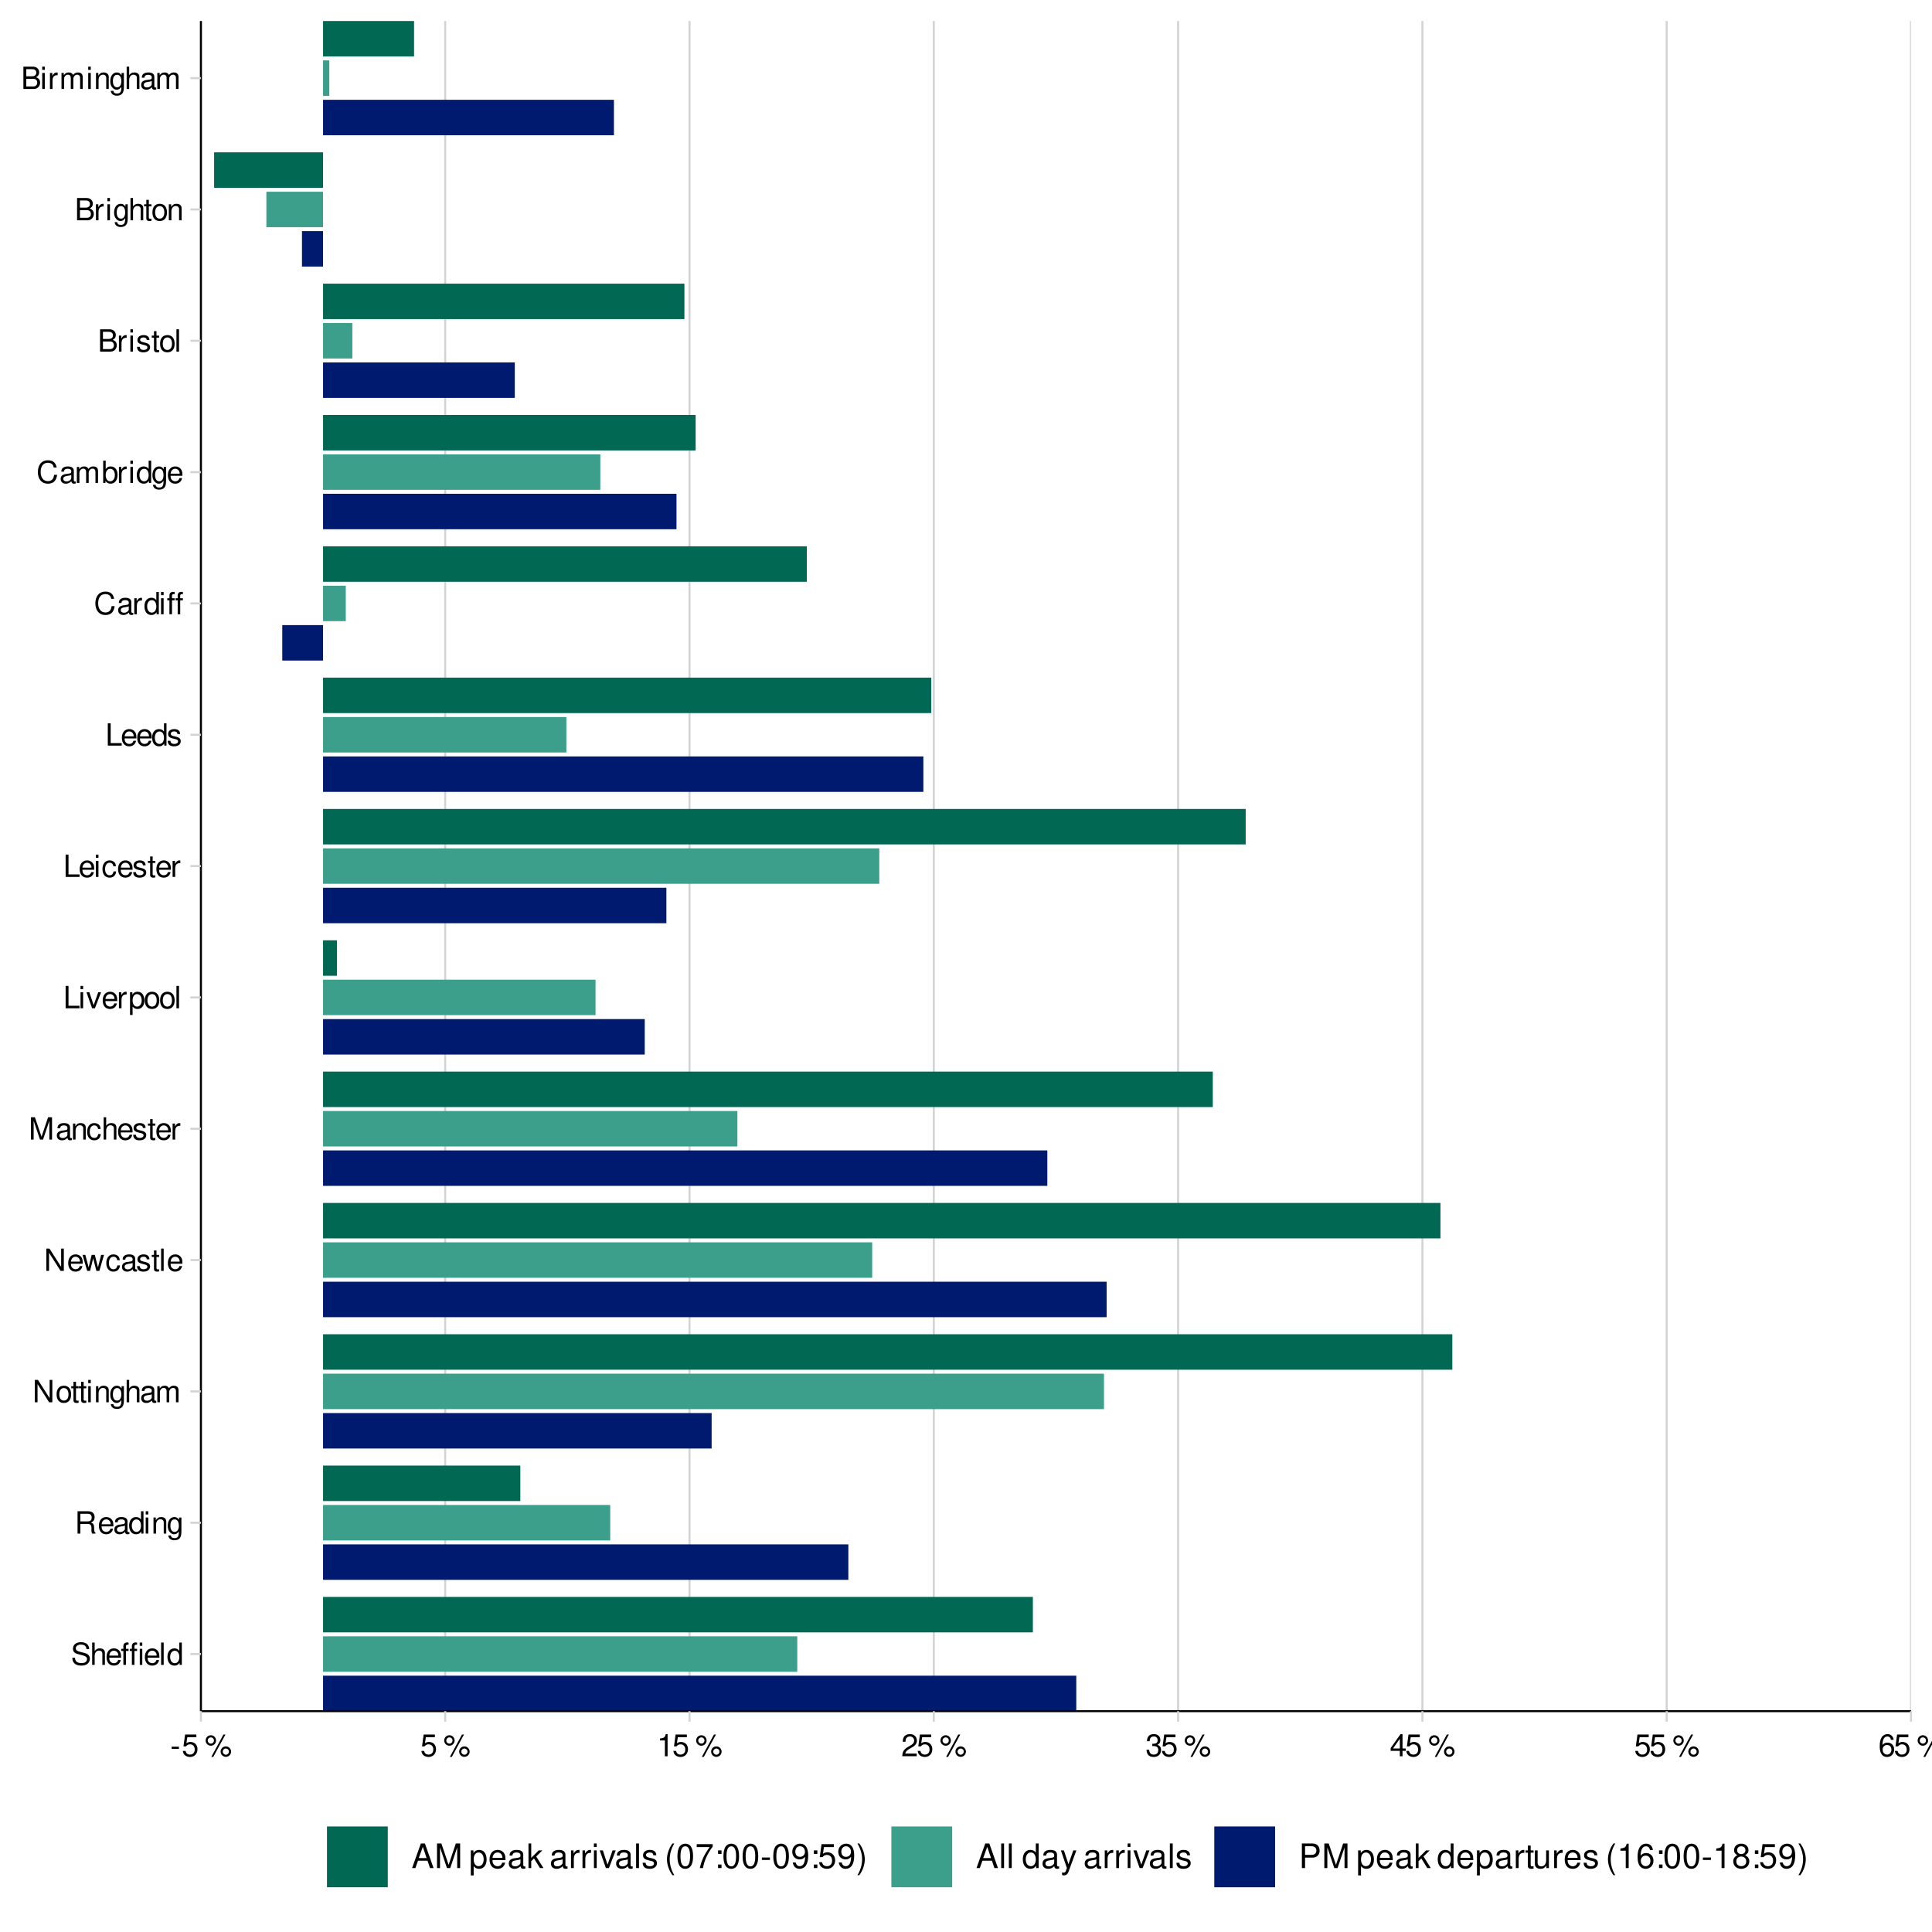 <?xml version="1.0" encoding="UTF-8"?>
<svg xmlns="http://www.w3.org/2000/svg" xmlns:xlink="http://www.w3.org/1999/xlink" width="504pt" height="504pt" viewBox="0 0 504 504" version="1.1">
<defs>
<g>
<symbol overflow="visible" id="glyph0-0">
<path style="stroke:none;" d=""/>
</symbol>
<symbol overflow="visible" id="glyph0-1">
<path style="stroke:none;" d="M 4.766 -4.125 C 4.766 -4.516 4.75 -4.625 4.609 -4.906 C 4.297 -5.578 3.609 -5.922 2.625 -5.922 C 1.359 -5.922 0.562 -5.266 0.562 -4.219 C 0.562 -3.5 0.938 -3.062 1.703 -2.859 L 3.156 -2.469 C 3.891 -2.281 4.219 -1.984 4.219 -1.531 C 4.219 -1.219 4.062 -0.891 3.812 -0.719 C 3.578 -0.547 3.203 -0.469 2.734 -0.469 C 2.094 -0.469 1.672 -0.625 1.391 -0.953 C 1.172 -1.219 1.078 -1.5 1.094 -1.859 L 0.391 -1.859 C 0.391 -1.312 0.5 -0.969 0.734 -0.641 C 1.125 -0.094 1.797 0.188 2.688 0.188 C 3.391 0.188 3.953 0.031 4.328 -0.266 C 4.719 -0.578 4.969 -1.094 4.969 -1.594 C 4.969 -2.312 4.516 -2.844 3.734 -3.062 L 2.266 -3.453 C 1.562 -3.641 1.297 -3.875 1.297 -4.312 C 1.297 -4.906 1.828 -5.297 2.609 -5.297 C 3.531 -5.297 4.062 -4.891 4.062 -4.125 Z M 4.766 -4.125 "/>
</symbol>
<symbol overflow="visible" id="glyph0-2">
<path style="stroke:none;" d="M 0.562 -5.828 L 0.562 0 L 1.219 0 L 1.219 -2.312 C 1.219 -3.172 1.672 -3.734 2.359 -3.734 C 2.578 -3.734 2.797 -3.656 2.953 -3.547 C 3.141 -3.406 3.219 -3.203 3.219 -2.906 L 3.219 0 L 3.891 0 L 3.891 -3.172 C 3.891 -3.875 3.391 -4.312 2.562 -4.312 C 1.969 -4.312 1.609 -4.125 1.219 -3.609 L 1.219 -5.828 Z M 0.562 -5.828 "/>
</symbol>
<symbol overflow="visible" id="glyph0-3">
<path style="stroke:none;" d="M 4.109 -1.875 C 4.109 -2.516 4.062 -2.891 3.938 -3.203 C 3.656 -3.891 3.031 -4.312 2.234 -4.312 C 1.078 -4.312 0.312 -3.422 0.312 -2.047 C 0.312 -0.656 1.047 0.188 2.219 0.188 C 3.188 0.188 3.844 -0.359 4.016 -1.266 L 3.344 -1.266 C 3.156 -0.719 2.781 -0.438 2.25 -0.438 C 1.828 -0.438 1.469 -0.625 1.234 -0.969 C 1.078 -1.219 1.031 -1.453 1.016 -1.875 Z M 1.031 -2.422 C 1.094 -3.188 1.562 -3.703 2.234 -3.703 C 2.906 -3.703 3.391 -3.172 3.391 -2.422 Z M 1.031 -2.422 "/>
</symbol>
<symbol overflow="visible" id="glyph0-4">
<path style="stroke:none;" d="M 2.062 -4.188 L 1.375 -4.188 L 1.375 -4.844 C 1.375 -5.125 1.516 -5.266 1.828 -5.266 C 1.891 -5.266 1.906 -5.266 2.062 -5.266 L 2.062 -5.812 C 1.906 -5.844 1.828 -5.859 1.688 -5.859 C 1.078 -5.859 0.703 -5.5 0.703 -4.906 L 0.703 -4.188 L 0.141 -4.188 L 0.141 -3.641 L 0.703 -3.641 L 0.703 0 L 1.375 0 L 1.375 -3.641 L 2.062 -3.641 Z M 4.281 -4.188 L 3.594 -4.188 L 3.594 -4.844 C 3.594 -5.125 3.75 -5.266 4.062 -5.266 C 4.109 -5.266 4.141 -5.266 4.281 -5.266 L 4.281 -5.812 C 4.141 -5.844 4.047 -5.859 3.906 -5.859 C 3.297 -5.859 2.922 -5.5 2.922 -4.906 L 2.922 -4.188 L 2.375 -4.188 L 2.375 -3.641 L 2.922 -3.641 L 2.922 0 L 3.594 0 L 3.594 -3.641 L 4.281 -3.641 Z M 5.641 -4.188 L 4.984 -4.188 L 4.984 0 L 5.641 0 Z M 5.641 -5.828 L 4.969 -5.828 L 4.969 -4.984 L 5.641 -4.984 Z M 5.641 -5.828 "/>
</symbol>
<symbol overflow="visible" id="glyph0-5">
<path style="stroke:none;" d="M 1.219 -5.828 L 0.547 -5.828 L 0.547 0 L 1.219 0 Z M 1.219 -5.828 "/>
</symbol>
<symbol overflow="visible" id="glyph0-6">
<path style="stroke:none;" d="M 3.953 -5.828 L 3.297 -5.828 L 3.297 -3.656 C 3.016 -4.094 2.562 -4.312 2.016 -4.312 C 0.922 -4.312 0.203 -3.438 0.203 -2.109 C 0.203 -0.688 0.891 0.188 2.031 0.188 C 2.609 0.188 3.016 -0.031 3.375 -0.547 L 3.375 0 L 3.953 0 Z M 2.125 -3.688 C 2.844 -3.688 3.297 -3.062 3.297 -2.047 C 3.297 -1.078 2.828 -0.438 2.125 -0.438 C 1.391 -0.438 0.906 -1.094 0.906 -2.062 C 0.906 -3.047 1.391 -3.688 2.125 -3.688 Z M 2.125 -3.688 "/>
</symbol>
<symbol overflow="visible" id="glyph0-7">
<path style="stroke:none;" d="M 1.484 -2.516 L 3.406 -2.516 C 4.078 -2.516 4.375 -2.188 4.375 -1.469 L 4.359 -0.953 C 4.359 -0.594 4.422 -0.234 4.531 0 L 5.438 0 L 5.438 -0.188 C 5.156 -0.375 5.094 -0.578 5.078 -1.359 C 5.078 -2.312 4.922 -2.609 4.281 -2.875 C 4.938 -3.203 5.203 -3.594 5.203 -4.266 C 5.203 -5.281 4.578 -5.828 3.438 -5.828 L 0.75 -5.828 L 0.75 0 L 1.484 0 Z M 1.484 -3.172 L 1.484 -5.172 L 3.281 -5.172 C 3.703 -5.172 3.938 -5.109 4.125 -4.953 C 4.328 -4.781 4.438 -4.516 4.438 -4.172 C 4.438 -3.484 4.078 -3.172 3.281 -3.172 Z M 1.484 -3.172 "/>
</symbol>
<symbol overflow="visible" id="glyph0-8">
<path style="stroke:none;" d="M 4.281 -0.391 C 4.203 -0.375 4.172 -0.375 4.141 -0.375 C 3.906 -0.375 3.781 -0.5 3.781 -0.703 L 3.781 -3.172 C 3.781 -3.906 3.234 -4.312 2.203 -4.312 C 1.578 -4.312 1.094 -4.141 0.812 -3.828 C 0.609 -3.609 0.531 -3.375 0.516 -2.953 L 1.188 -2.953 C 1.25 -3.469 1.547 -3.703 2.172 -3.703 C 2.781 -3.703 3.109 -3.469 3.109 -3.078 L 3.109 -2.891 C 3.109 -2.609 2.953 -2.5 2.422 -2.438 C 1.469 -2.312 1.328 -2.281 1.078 -2.172 C 0.578 -1.969 0.344 -1.594 0.344 -1.062 C 0.344 -0.297 0.859 0.188 1.719 0.188 C 2.234 0.188 2.656 0 3.141 -0.438 C 3.188 0 3.391 0.188 3.828 0.188 C 3.969 0.188 4.062 0.172 4.281 0.109 Z M 3.109 -1.312 C 3.109 -1.094 3.047 -0.953 2.844 -0.781 C 2.578 -0.531 2.25 -0.406 1.859 -0.406 C 1.344 -0.406 1.031 -0.641 1.031 -1.078 C 1.031 -1.516 1.312 -1.734 2.047 -1.844 C 2.75 -1.938 2.891 -1.969 3.109 -2.078 Z M 3.109 -1.312 "/>
</symbol>
<symbol overflow="visible" id="glyph0-9">
<path style="stroke:none;" d="M 1.203 -4.188 L 0.531 -4.188 L 0.531 0 L 1.203 0 Z M 1.203 -5.828 L 0.531 -5.828 L 0.531 -4.984 L 1.203 -4.984 Z M 1.203 -5.828 "/>
</symbol>
<symbol overflow="visible" id="glyph0-10">
<path style="stroke:none;" d="M 0.562 -4.188 L 0.562 0 L 1.234 0 L 1.234 -2.312 C 1.234 -3.172 1.688 -3.734 2.375 -3.734 C 2.891 -3.734 3.234 -3.406 3.234 -2.906 L 3.234 0 L 3.891 0 L 3.891 -3.172 C 3.891 -3.859 3.375 -4.312 2.562 -4.312 C 1.938 -4.312 1.547 -4.078 1.172 -3.484 L 1.172 -4.188 Z M 0.562 -4.188 "/>
</symbol>
<symbol overflow="visible" id="glyph0-11">
<path style="stroke:none;" d="M 3.234 -4.188 L 3.234 -3.578 C 2.891 -4.094 2.531 -4.312 2 -4.312 C 0.984 -4.312 0.281 -3.375 0.281 -2.031 C 0.281 -1.312 0.453 -0.812 0.812 -0.391 C 1.125 -0.016 1.516 0.188 1.953 0.188 C 2.453 0.188 2.812 -0.047 3.172 -0.562 L 3.172 -0.359 C 3.172 0.766 2.859 1.188 2.031 1.188 C 1.453 1.188 1.156 0.953 1.094 0.484 L 0.422 0.484 C 0.484 1.25 1.094 1.75 2.016 1.75 C 2.625 1.75 3.141 1.547 3.406 1.203 C 3.734 0.812 3.844 0.297 3.844 -0.688 L 3.844 -4.188 Z M 2.062 -3.703 C 2.766 -3.703 3.172 -3.109 3.172 -2.047 C 3.172 -1.031 2.766 -0.438 2.062 -0.438 C 1.375 -0.438 0.969 -1.031 0.969 -2.062 C 0.969 -3.094 1.375 -3.703 2.062 -3.703 Z M 2.062 -3.703 "/>
</symbol>
<symbol overflow="visible" id="glyph0-12">
<path style="stroke:none;" d="M 5.172 -5.828 L 4.469 -5.828 L 4.469 -1.062 L 1.422 -5.828 L 0.609 -5.828 L 0.609 0 L 1.312 0 L 1.312 -4.734 L 4.328 0 L 5.172 0 Z M 5.172 -5.828 "/>
</symbol>
<symbol overflow="visible" id="glyph0-13">
<path style="stroke:none;" d="M 2.172 -4.312 C 0.984 -4.312 0.281 -3.469 0.281 -2.062 C 0.281 -0.641 0.984 0.188 2.188 0.188 C 3.375 0.188 4.078 -0.656 4.078 -2.031 C 4.078 -3.484 3.391 -4.312 2.172 -4.312 Z M 2.188 -3.703 C 2.938 -3.703 3.391 -3.078 3.391 -2.047 C 3.391 -1.047 2.922 -0.438 2.188 -0.438 C 1.438 -0.438 0.984 -1.047 0.984 -2.062 C 0.984 -3.078 1.438 -3.703 2.188 -3.703 Z M 2.188 -3.703 "/>
</symbol>
<symbol overflow="visible" id="glyph0-14">
<path style="stroke:none;" d="M 2.031 -4.188 L 1.344 -4.188 L 1.344 -5.344 L 0.688 -5.344 L 0.688 -4.188 L 0.109 -4.188 L 0.109 -3.641 L 0.688 -3.641 L 0.688 -0.484 C 0.688 -0.047 0.969 0.188 1.484 0.188 C 1.656 0.188 1.812 0.172 2.031 0.125 L 2.031 -0.438 C 1.938 -0.406 1.844 -0.406 1.719 -0.406 C 1.422 -0.406 1.344 -0.484 1.344 -0.781 L 1.344 -3.641 L 2.031 -3.641 Z M 2.031 -4.188 "/>
</symbol>
<symbol overflow="visible" id="glyph0-15">
<path style="stroke:none;" d="M 0.562 -4.188 L 0.562 0 L 1.234 0 L 1.234 -2.625 C 1.234 -3.234 1.672 -3.734 2.219 -3.734 C 2.719 -3.734 2.984 -3.422 2.984 -2.891 L 2.984 0 L 3.656 0 L 3.656 -2.625 C 3.656 -3.234 4.109 -3.734 4.641 -3.734 C 5.141 -3.734 5.422 -3.422 5.422 -2.891 L 5.422 0 L 6.094 0 L 6.094 -3.141 C 6.094 -3.891 5.656 -4.312 4.875 -4.312 C 4.312 -4.312 3.984 -4.141 3.594 -3.672 C 3.344 -4.125 3.016 -4.312 2.469 -4.312 C 1.906 -4.312 1.531 -4.109 1.172 -3.594 L 1.172 -4.188 Z M 0.562 -4.188 "/>
</symbol>
<symbol overflow="visible" id="glyph0-16">
<path style="stroke:none;" d="M 4.438 0 L 5.656 -4.188 L 4.906 -4.188 L 4.078 -0.922 L 3.25 -4.188 L 2.438 -4.188 L 1.641 -0.922 L 0.781 -4.188 L 0.047 -4.188 L 1.266 0 L 2.016 0 L 2.828 -3.281 L 3.672 0 Z M 4.438 0 "/>
</symbol>
<symbol overflow="visible" id="glyph0-17">
<path style="stroke:none;" d="M 3.766 -2.781 C 3.734 -3.188 3.641 -3.453 3.484 -3.688 C 3.203 -4.078 2.703 -4.312 2.109 -4.312 C 0.969 -4.312 0.25 -3.422 0.25 -2.031 C 0.25 -0.672 0.969 0.188 2.109 0.188 C 3.109 0.188 3.734 -0.422 3.812 -1.438 L 3.141 -1.438 C 3.031 -0.766 2.688 -0.438 2.125 -0.438 C 1.391 -0.438 0.938 -1.031 0.938 -2.031 C 0.938 -3.078 1.375 -3.703 2.109 -3.703 C 2.656 -3.703 3.016 -3.375 3.094 -2.781 Z M 3.766 -2.781 "/>
</symbol>
<symbol overflow="visible" id="glyph0-18">
<path style="stroke:none;" d="M 3.5 -3.031 C 3.5 -3.844 2.953 -4.312 1.984 -4.312 C 1.016 -4.312 0.375 -3.812 0.375 -3.031 C 0.375 -2.375 0.719 -2.062 1.703 -1.828 L 2.328 -1.672 C 2.797 -1.562 2.969 -1.391 2.969 -1.094 C 2.969 -0.703 2.578 -0.438 2 -0.438 C 1.641 -0.438 1.344 -0.531 1.172 -0.719 C 1.062 -0.828 1.016 -0.953 0.969 -1.25 L 0.266 -1.25 C 0.297 -0.281 0.844 0.188 1.938 0.188 C 3 0.188 3.672 -0.344 3.672 -1.141 C 3.672 -1.766 3.312 -2.109 2.484 -2.312 L 1.844 -2.469 C 1.297 -2.594 1.078 -2.766 1.078 -3.062 C 1.078 -3.453 1.422 -3.703 1.953 -3.703 C 2.5 -3.703 2.781 -3.469 2.797 -3.031 Z M 3.5 -3.031 "/>
</symbol>
<symbol overflow="visible" id="glyph0-19">
<path style="stroke:none;" d="M 3.75 0 L 5.391 -4.891 L 5.391 0 L 6.094 0 L 6.094 -5.828 L 5.062 -5.828 L 3.359 -0.75 L 1.625 -5.828 L 0.594 -5.828 L 0.594 0 L 1.297 0 L 1.297 -4.891 L 2.953 0 Z M 3.75 0 "/>
</symbol>
<symbol overflow="visible" id="glyph0-20">
<path style="stroke:none;" d="M 0.547 -4.188 L 0.547 0 L 1.219 0 L 1.219 -2.172 C 1.234 -3.188 1.641 -3.625 2.562 -3.609 L 2.562 -4.281 C 2.453 -4.297 2.391 -4.312 2.312 -4.312 C 1.875 -4.312 1.547 -4.062 1.172 -3.438 L 1.172 -4.188 Z M 0.547 -4.188 "/>
</symbol>
<symbol overflow="visible" id="glyph0-21">
<path style="stroke:none;" d="M 1.391 -5.828 L 0.641 -5.828 L 0.641 0 L 4.266 0 L 4.266 -0.656 L 1.391 -0.656 Z M 1.391 -5.828 "/>
</symbol>
<symbol overflow="visible" id="glyph0-22">
<path style="stroke:none;" d="M 2.281 0 L 3.891 -4.188 L 3.141 -4.188 L 1.953 -0.797 L 0.828 -4.188 L 0.078 -4.188 L 1.547 0 Z M 2.281 0 "/>
</symbol>
<symbol overflow="visible" id="glyph0-23">
<path style="stroke:none;" d="M 0.438 1.75 L 1.109 1.75 L 1.109 -0.438 C 1.453 -0.016 1.844 0.188 2.391 0.188 C 3.484 0.188 4.188 -0.688 4.188 -2.031 C 4.188 -3.438 3.5 -4.312 2.391 -4.312 C 1.812 -4.312 1.359 -4.062 1.047 -3.562 L 1.047 -4.188 L 0.438 -4.188 Z M 2.266 -3.688 C 3.016 -3.688 3.484 -3.047 3.484 -2.047 C 3.484 -1.094 3 -0.438 2.266 -0.438 C 1.562 -0.438 1.109 -1.078 1.109 -2.062 C 1.109 -3.047 1.562 -3.688 2.266 -3.688 Z M 2.266 -3.688 "/>
</symbol>
<symbol overflow="visible" id="glyph0-24">
<path style="stroke:none;" d="M 5.297 -4.031 C 5.062 -5.297 4.328 -5.922 3.047 -5.922 C 2.266 -5.922 1.625 -5.688 1.203 -5.203 C 0.672 -4.625 0.391 -3.797 0.391 -2.844 C 0.391 -1.891 0.688 -1.062 1.219 -0.5 C 1.688 -0.031 2.25 0.188 3.016 0.188 C 4.438 0.188 5.234 -0.578 5.422 -2.125 L 4.641 -2.125 C 4.578 -1.734 4.5 -1.453 4.391 -1.219 C 4.141 -0.75 3.641 -0.469 3.031 -0.469 C 1.859 -0.469 1.125 -1.406 1.125 -2.859 C 1.125 -4.359 1.828 -5.266 2.953 -5.266 C 3.438 -5.266 3.875 -5.141 4.109 -4.906 C 4.328 -4.703 4.453 -4.469 4.531 -4.031 Z M 5.297 -4.031 "/>
</symbol>
<symbol overflow="visible" id="glyph0-25">
<path style="stroke:none;" d="M 2.078 -4.188 L 1.391 -4.188 L 1.391 -4.844 C 1.391 -5.125 1.531 -5.266 1.844 -5.266 C 1.906 -5.266 1.922 -5.266 2.078 -5.266 L 2.078 -5.812 C 1.922 -5.844 1.844 -5.859 1.703 -5.859 C 1.094 -5.859 0.719 -5.5 0.719 -4.906 L 0.719 -4.188 L 0.156 -4.188 L 0.156 -3.641 L 0.719 -3.641 L 0.719 0 L 1.391 0 L 1.391 -3.641 L 2.078 -3.641 Z M 4.234 -4.188 L 3.531 -4.188 L 3.531 -4.844 C 3.531 -5.125 3.688 -5.266 4 -5.266 C 4.062 -5.266 4.078 -5.266 4.234 -5.266 L 4.234 -5.812 C 4.078 -5.844 3.984 -5.859 3.859 -5.859 C 3.234 -5.859 2.875 -5.5 2.875 -4.906 L 2.875 -4.188 L 2.312 -4.188 L 2.312 -3.641 L 2.875 -3.641 L 2.875 0 L 3.531 0 L 3.531 -3.641 L 4.234 -3.641 Z M 4.234 -4.188 "/>
</symbol>
<symbol overflow="visible" id="glyph0-26">
<path style="stroke:none;" d="M 0.438 -5.828 L 0.438 0 L 1.031 0 L 1.031 -0.531 C 1.359 -0.047 1.781 0.188 2.359 0.188 C 3.469 0.188 4.188 -0.719 4.188 -2.109 C 4.188 -3.469 3.5 -4.312 2.391 -4.312 C 1.812 -4.312 1.406 -4.094 1.094 -3.625 L 1.094 -5.828 Z M 2.266 -3.688 C 3.016 -3.688 3.484 -3.047 3.484 -2.047 C 3.484 -1.094 2.984 -0.438 2.266 -0.438 C 1.547 -0.438 1.094 -1.078 1.094 -2.062 C 1.094 -3.047 1.547 -3.688 2.266 -3.688 Z M 2.266 -3.688 "/>
</symbol>
<symbol overflow="visible" id="glyph0-27">
<path style="stroke:none;" d="M 0.625 0 L 3.266 0 C 3.812 0 4.219 -0.156 4.531 -0.484 C 4.828 -0.797 4.984 -1.203 4.984 -1.656 C 4.984 -2.375 4.656 -2.797 3.922 -3.078 C 4.453 -3.328 4.734 -3.75 4.734 -4.359 C 4.734 -4.781 4.562 -5.156 4.266 -5.422 C 3.953 -5.703 3.562 -5.828 3 -5.828 L 0.625 -5.828 Z M 1.375 -3.312 L 1.375 -5.172 L 2.812 -5.172 C 3.234 -5.172 3.469 -5.125 3.656 -4.969 C 3.875 -4.812 3.984 -4.562 3.984 -4.25 C 3.984 -3.922 3.875 -3.688 3.656 -3.531 C 3.469 -3.375 3.234 -3.312 2.812 -3.312 Z M 1.375 -0.656 L 1.375 -2.656 L 3.188 -2.656 C 3.844 -2.656 4.234 -2.281 4.234 -1.656 C 4.234 -1.031 3.844 -0.656 3.188 -0.656 Z M 1.375 -0.656 "/>
</symbol>
<symbol overflow="visible" id="glyph0-28">
<path style="stroke:none;" d="M 2.266 -2.5 L 0.375 -2.5 L 0.375 -1.922 L 2.266 -1.922 Z M 2.266 -2.5 "/>
</symbol>
<symbol overflow="visible" id="glyph0-29">
<path style="stroke:none;" d="M 3.812 -5.672 L 0.875 -5.672 L 0.453 -2.578 L 1.109 -2.578 C 1.438 -2.969 1.703 -3.109 2.156 -3.109 C 2.906 -3.109 3.391 -2.594 3.391 -1.75 C 3.391 -0.938 2.906 -0.438 2.141 -0.438 C 1.531 -0.438 1.156 -0.75 0.984 -1.391 L 0.281 -1.391 C 0.375 -0.922 0.453 -0.703 0.625 -0.5 C 0.938 -0.062 1.516 0.188 2.156 0.188 C 3.297 0.188 4.109 -0.641 4.109 -1.844 C 4.109 -2.969 3.359 -3.734 2.266 -3.734 C 1.875 -3.734 1.547 -3.625 1.219 -3.391 L 1.453 -4.969 L 3.812 -4.969 Z M 3.812 -5.672 "/>
</symbol>
<symbol overflow="visible" id="glyph0-30">
<path style="stroke:none;" d=""/>
</symbol>
<symbol overflow="visible" id="glyph0-31">
<path style="stroke:none;" d="M 1.594 -5.484 C 0.844 -5.484 0.234 -4.859 0.234 -4.109 C 0.234 -3.359 0.844 -2.75 1.594 -2.75 C 2.344 -2.75 2.953 -3.359 2.953 -4.094 C 2.953 -4.875 2.359 -5.484 1.594 -5.484 Z M 1.594 -4.922 C 2.047 -4.922 2.406 -4.562 2.406 -4.109 C 2.406 -3.656 2.047 -3.297 1.594 -3.297 C 1.156 -3.297 0.781 -3.656 0.781 -4.109 C 0.781 -4.562 1.141 -4.922 1.594 -4.922 Z M 4.875 -5.672 L 1.719 0.156 L 2.234 0.156 L 5.406 -5.672 Z M 5.5 -2.578 C 4.75 -2.578 4.141 -1.969 4.141 -1.219 C 4.141 -0.453 4.75 0.156 5.516 0.156 C 6.25 0.156 6.875 -0.453 6.875 -1.203 C 6.875 -1.969 6.266 -2.578 5.5 -2.578 Z M 5.5 -2.016 C 5.953 -2.016 6.312 -1.656 6.312 -1.203 C 6.312 -0.766 5.953 -0.406 5.516 -0.406 C 5.062 -0.406 4.703 -0.766 4.703 -1.219 C 4.703 -1.656 5.062 -2.016 5.5 -2.016 Z M 5.5 -2.016 "/>
</symbol>
<symbol overflow="visible" id="glyph0-32">
<path style="stroke:none;" d="M 2.078 -4.125 L 2.078 0 L 2.781 0 L 2.781 -5.781 L 2.312 -5.781 C 2.062 -4.891 1.906 -4.781 0.812 -4.625 L 0.812 -4.125 Z M 2.078 -4.125 "/>
</symbol>
<symbol overflow="visible" id="glyph0-33">
<path style="stroke:none;" d="M 4.047 -0.703 L 1.062 -0.703 C 1.141 -1.172 1.391 -1.484 2.094 -1.906 L 2.891 -2.359 C 3.688 -2.797 4.094 -3.391 4.094 -4.094 C 4.094 -4.578 3.891 -5.031 3.562 -5.328 C 3.219 -5.641 2.812 -5.781 2.266 -5.781 C 1.547 -5.781 1.016 -5.531 0.703 -5.031 C 0.5 -4.734 0.422 -4.375 0.406 -3.781 L 1.109 -3.781 C 1.125 -4.172 1.172 -4.406 1.266 -4.594 C 1.453 -4.953 1.828 -5.172 2.25 -5.172 C 2.891 -5.172 3.375 -4.703 3.375 -4.078 C 3.375 -3.609 3.109 -3.219 2.594 -2.922 L 1.859 -2.5 C 0.688 -1.812 0.344 -1.266 0.266 -0.016 L 4.047 -0.016 Z M 4.047 -0.703 "/>
</symbol>
<symbol overflow="visible" id="glyph0-34">
<path style="stroke:none;" d="M 1.766 -2.656 L 2.156 -2.656 C 2.922 -2.656 3.328 -2.297 3.328 -1.609 C 3.328 -0.875 2.891 -0.438 2.156 -0.438 C 1.391 -0.438 1.016 -0.828 0.953 -1.688 L 0.25 -1.688 C 0.281 -1.219 0.375 -0.906 0.5 -0.656 C 0.797 -0.094 1.359 0.188 2.125 0.188 C 3.297 0.188 4.047 -0.516 4.047 -1.609 C 4.047 -2.359 3.766 -2.75 3.094 -2.984 C 3.609 -3.203 3.875 -3.609 3.875 -4.188 C 3.875 -5.188 3.234 -5.781 2.156 -5.781 C 1.016 -5.781 0.406 -5.141 0.375 -3.922 L 1.078 -3.922 C 1.094 -4.266 1.125 -4.469 1.203 -4.641 C 1.375 -4.969 1.719 -5.172 2.156 -5.172 C 2.781 -5.172 3.156 -4.797 3.156 -4.172 C 3.156 -3.766 3.016 -3.516 2.703 -3.375 C 2.516 -3.297 2.25 -3.266 1.766 -3.25 Z M 1.766 -2.656 "/>
</symbol>
<symbol overflow="visible" id="glyph0-35">
<path style="stroke:none;" d="M 2.609 -1.406 L 2.609 0 L 3.312 0 L 3.312 -1.406 L 4.156 -1.406 L 4.156 -2.031 L 3.312 -2.031 L 3.312 -5.781 L 2.797 -5.781 L 0.219 -2.141 L 0.219 -1.406 Z M 2.609 -2.031 L 0.844 -2.031 L 2.609 -4.578 Z M 2.609 -2.031 "/>
</symbol>
<symbol overflow="visible" id="glyph0-36">
<path style="stroke:none;" d="M 3.984 -4.281 C 3.844 -5.219 3.234 -5.781 2.375 -5.781 C 1.75 -5.781 1.188 -5.484 0.859 -4.953 C 0.5 -4.391 0.344 -3.688 0.344 -2.641 C 0.344 -1.656 0.484 -1.047 0.828 -0.531 C 1.125 -0.062 1.625 0.188 2.25 0.188 C 3.328 0.188 4.109 -0.625 4.109 -1.75 C 4.109 -2.812 3.391 -3.562 2.375 -3.562 C 1.812 -3.562 1.375 -3.359 1.062 -2.938 C 1.078 -4.375 1.516 -5.156 2.328 -5.156 C 2.828 -5.156 3.172 -4.844 3.281 -4.281 Z M 2.281 -2.938 C 2.953 -2.938 3.391 -2.469 3.391 -1.703 C 3.391 -0.969 2.906 -0.438 2.25 -0.438 C 1.594 -0.438 1.109 -0.984 1.109 -1.734 C 1.109 -2.453 1.578 -2.938 2.281 -2.938 Z M 2.281 -2.938 "/>
</symbol>
<symbol overflow="visible" id="glyph1-0">
<path style="stroke:none;" d=""/>
</symbol>
<symbol overflow="visible" id="glyph1-1">
<path style="stroke:none;" d="M 4.172 -1.922 L 4.828 0 L 5.75 0 L 3.5 -6.406 L 2.438 -6.406 L 0.156 0 L 1.016 0 L 1.703 -1.922 Z M 3.938 -2.609 L 1.906 -2.609 L 2.953 -5.531 Z M 3.938 -2.609 "/>
</symbol>
<symbol overflow="visible" id="glyph1-2">
<path style="stroke:none;" d="M 4.109 0 L 5.922 -5.375 L 5.922 0 L 6.688 0 L 6.688 -6.406 L 5.562 -6.406 L 3.688 -0.828 L 1.797 -6.406 L 0.656 -6.406 L 0.656 0 L 1.438 0 L 1.438 -5.375 L 3.25 0 Z M 4.109 0 "/>
</symbol>
<symbol overflow="visible" id="glyph1-3">
<path style="stroke:none;" d=""/>
</symbol>
<symbol overflow="visible" id="glyph1-4">
<path style="stroke:none;" d="M 0.469 1.922 L 1.219 1.922 L 1.219 -0.484 C 1.594 -0.016 2.031 0.203 2.625 0.203 C 3.828 0.203 4.594 -0.75 4.594 -2.219 C 4.594 -3.781 3.844 -4.734 2.625 -4.734 C 2 -4.734 1.5 -4.453 1.156 -3.922 L 1.156 -4.609 L 0.469 -4.609 Z M 2.5 -4.062 C 3.312 -4.062 3.828 -3.344 3.828 -2.25 C 3.828 -1.203 3.297 -0.484 2.5 -0.484 C 1.719 -0.484 1.219 -1.188 1.219 -2.266 C 1.219 -3.359 1.719 -4.062 2.5 -4.062 Z M 2.5 -4.062 "/>
</symbol>
<symbol overflow="visible" id="glyph1-5">
<path style="stroke:none;" d="M 4.516 -2.062 C 4.516 -2.766 4.453 -3.188 4.328 -3.531 C 4.031 -4.281 3.328 -4.734 2.469 -4.734 C 1.172 -4.734 0.359 -3.766 0.359 -2.25 C 0.359 -0.719 1.141 0.203 2.453 0.203 C 3.5 0.203 4.234 -0.391 4.422 -1.406 L 3.672 -1.406 C 3.469 -0.797 3.062 -0.469 2.469 -0.469 C 2 -0.469 1.609 -0.688 1.359 -1.078 C 1.188 -1.344 1.125 -1.594 1.125 -2.062 Z M 1.141 -2.656 C 1.203 -3.516 1.719 -4.062 2.453 -4.062 C 3.203 -4.062 3.719 -3.484 3.719 -2.656 Z M 1.141 -2.656 "/>
</symbol>
<symbol overflow="visible" id="glyph1-6">
<path style="stroke:none;" d="M 4.703 -0.438 C 4.625 -0.406 4.594 -0.406 4.547 -0.406 C 4.297 -0.406 4.156 -0.547 4.156 -0.781 L 4.156 -3.484 C 4.156 -4.297 3.547 -4.734 2.422 -4.734 C 1.734 -4.734 1.203 -4.547 0.891 -4.203 C 0.672 -3.969 0.594 -3.703 0.578 -3.25 L 1.312 -3.25 C 1.375 -3.812 1.703 -4.062 2.391 -4.062 C 3.062 -4.062 3.422 -3.812 3.422 -3.375 L 3.422 -3.188 C 3.406 -2.875 3.25 -2.75 2.656 -2.672 C 1.625 -2.547 1.453 -2.5 1.172 -2.391 C 0.641 -2.156 0.375 -1.766 0.375 -1.156 C 0.375 -0.328 0.953 0.203 1.875 0.203 C 2.469 0.203 2.922 0 3.453 -0.469 C 3.5 0 3.734 0.203 4.203 0.203 C 4.359 0.203 4.453 0.188 4.703 0.125 Z M 3.422 -1.453 C 3.422 -1.203 3.359 -1.062 3.125 -0.859 C 2.828 -0.578 2.469 -0.438 2.047 -0.438 C 1.469 -0.438 1.141 -0.719 1.141 -1.172 C 1.141 -1.656 1.453 -1.906 2.25 -2.016 C 3.031 -2.125 3.172 -2.156 3.422 -2.281 Z M 3.422 -1.453 "/>
</symbol>
<symbol overflow="visible" id="glyph1-7">
<path style="stroke:none;" d="M 1.234 -6.406 L 0.516 -6.406 L 0.516 0 L 1.234 0 L 1.234 -1.797 L 1.953 -2.5 L 3.516 0 L 4.422 0 L 2.531 -3.016 L 4.141 -4.609 L 3.188 -4.609 L 1.234 -2.656 Z M 1.234 -6.406 "/>
</symbol>
<symbol overflow="visible" id="glyph1-8">
<path style="stroke:none;" d="M 0.609 -4.609 L 0.609 0 L 1.344 0 L 1.344 -2.391 C 1.359 -3.5 1.812 -4 2.828 -3.969 L 2.828 -4.719 C 2.703 -4.734 2.625 -4.734 2.547 -4.734 C 2.062 -4.734 1.703 -4.453 1.281 -3.781 L 1.281 -4.609 Z M 0.609 -4.609 "/>
</symbol>
<symbol overflow="visible" id="glyph1-9">
<path style="stroke:none;" d="M 1.312 -4.609 L 0.594 -4.609 L 0.594 0 L 1.312 0 Z M 1.312 -6.406 L 0.578 -6.406 L 0.578 -5.484 L 1.312 -5.484 Z M 1.312 -6.406 "/>
</symbol>
<symbol overflow="visible" id="glyph1-10">
<path style="stroke:none;" d="M 2.5 0 L 4.281 -4.609 L 3.453 -4.609 L 2.141 -0.875 L 0.922 -4.609 L 0.094 -4.609 L 1.703 0 Z M 2.5 0 "/>
</symbol>
<symbol overflow="visible" id="glyph1-11">
<path style="stroke:none;" d="M 1.344 -6.406 L 0.594 -6.406 L 0.594 0 L 1.344 0 Z M 1.344 -6.406 "/>
</symbol>
<symbol overflow="visible" id="glyph1-12">
<path style="stroke:none;" d="M 3.859 -3.328 C 3.844 -4.234 3.25 -4.734 2.188 -4.734 C 1.109 -4.734 0.406 -4.188 0.406 -3.328 C 0.406 -2.609 0.781 -2.266 1.875 -2 L 2.562 -1.844 C 3.062 -1.719 3.266 -1.531 3.266 -1.203 C 3.266 -0.766 2.844 -0.469 2.203 -0.469 C 1.797 -0.469 1.469 -0.594 1.281 -0.781 C 1.172 -0.922 1.125 -1.047 1.078 -1.375 L 0.297 -1.375 C 0.328 -0.312 0.938 0.203 2.141 0.203 C 3.297 0.203 4.031 -0.375 4.031 -1.266 C 4.031 -1.938 3.656 -2.328 2.734 -2.547 L 2.031 -2.703 C 1.438 -2.844 1.172 -3.047 1.172 -3.375 C 1.172 -3.797 1.562 -4.062 2.156 -4.062 C 2.75 -4.062 3.062 -3.812 3.078 -3.328 Z M 3.859 -3.328 "/>
</symbol>
<symbol overflow="visible" id="glyph1-13">
<path style="stroke:none;" d="M 2.078 -6.406 C 1.203 -5.266 0.641 -3.656 0.641 -2.281 C 0.641 -0.891 1.203 0.719 2.078 1.859 L 2.562 1.859 C 1.781 0.609 1.359 -0.875 1.359 -2.281 C 1.359 -3.672 1.781 -5.156 2.562 -6.406 Z M 2.078 -6.406 "/>
</symbol>
<symbol overflow="visible" id="glyph1-14">
<path style="stroke:none;" d="M 2.422 -6.359 C 1.844 -6.359 1.312 -6.094 0.984 -5.672 C 0.578 -5.109 0.375 -4.25 0.375 -3.078 C 0.375 -0.938 1.078 0.203 2.422 0.203 C 3.734 0.203 4.453 -0.938 4.453 -3.031 C 4.453 -4.25 4.266 -5.078 3.859 -5.672 C 3.531 -6.109 3.016 -6.359 2.422 -6.359 Z M 2.422 -5.672 C 3.25 -5.672 3.672 -4.828 3.672 -3.094 C 3.672 -1.281 3.266 -0.438 2.406 -0.438 C 1.578 -0.438 1.172 -1.312 1.172 -3.062 C 1.172 -4.828 1.578 -5.672 2.422 -5.672 Z M 2.422 -5.672 "/>
</symbol>
<symbol overflow="visible" id="glyph1-15">
<path style="stroke:none;" d="M 4.578 -6.234 L 0.406 -6.234 L 0.406 -5.469 L 3.781 -5.469 C 2.281 -3.359 1.688 -2.047 1.219 0 L 2.047 0 C 2.391 -2 3.172 -3.719 4.578 -5.594 Z M 4.578 -6.234 "/>
</symbol>
<symbol overflow="visible" id="glyph1-16">
<path style="stroke:none;" d="M 1.875 -0.922 L 0.969 -0.922 L 0.969 0 L 1.875 0 Z M 1.875 -4.609 L 0.969 -4.609 L 0.969 -3.688 L 1.875 -3.688 Z M 1.875 -4.609 "/>
</symbol>
<symbol overflow="visible" id="glyph1-17">
<path style="stroke:none;" d="M 2.5 -2.75 L 0.406 -2.75 L 0.406 -2.109 L 2.5 -2.109 Z M 2.5 -2.75 "/>
</symbol>
<symbol overflow="visible" id="glyph1-18">
<path style="stroke:none;" d="M 0.469 -1.453 C 0.609 -0.406 1.281 0.203 2.234 0.203 C 2.922 0.203 3.547 -0.125 3.922 -0.703 C 4.297 -1.328 4.484 -2.109 4.484 -3.25 C 4.484 -4.328 4.312 -5 3.953 -5.562 C 3.609 -6.094 3.062 -6.359 2.375 -6.359 C 1.188 -6.359 0.328 -5.469 0.328 -4.234 C 0.328 -3.062 1.125 -2.25 2.25 -2.25 C 2.844 -2.25 3.281 -2.453 3.672 -2.938 C 3.672 -1.359 3.172 -0.484 2.281 -0.484 C 1.734 -0.484 1.359 -0.828 1.234 -1.453 Z M 2.359 -5.688 C 3.094 -5.688 3.641 -5.078 3.641 -4.25 C 3.641 -3.469 3.109 -2.922 2.344 -2.922 C 1.594 -2.922 1.125 -3.453 1.125 -4.297 C 1.125 -5.109 1.641 -5.688 2.359 -5.688 Z M 2.359 -5.688 "/>
</symbol>
<symbol overflow="visible" id="glyph1-19">
<path style="stroke:none;" d="M 4.188 -6.234 L 0.969 -6.234 L 0.5 -2.844 L 1.219 -2.844 C 1.578 -3.266 1.875 -3.422 2.359 -3.422 C 3.203 -3.422 3.719 -2.844 3.719 -1.922 C 3.719 -1.031 3.203 -0.484 2.359 -0.484 C 1.688 -0.484 1.266 -0.828 1.078 -1.531 L 0.312 -1.531 C 0.406 -1.016 0.5 -0.781 0.688 -0.547 C 1.031 -0.078 1.672 0.203 2.375 0.203 C 3.641 0.203 4.516 -0.719 4.516 -2.031 C 4.516 -3.266 3.688 -4.109 2.5 -4.109 C 2.062 -4.109 1.703 -4 1.344 -3.734 L 1.594 -5.469 L 4.188 -5.469 Z M 4.188 -6.234 "/>
</symbol>
<symbol overflow="visible" id="glyph1-20">
<path style="stroke:none;" d="M 0.812 1.859 C 1.703 0.719 2.25 -0.891 2.25 -2.266 C 2.25 -3.656 1.703 -5.266 0.812 -6.406 L 0.328 -6.406 C 1.109 -5.156 1.547 -3.672 1.547 -2.266 C 1.547 -0.875 1.109 0.609 0.328 1.859 Z M 0.812 1.859 "/>
</symbol>
<symbol overflow="visible" id="glyph1-21">
<path style="stroke:none;" d="M 4.359 -6.406 L 3.625 -6.406 L 3.625 -4.031 C 3.312 -4.5 2.828 -4.734 2.203 -4.734 C 1.016 -4.734 0.234 -3.781 0.234 -2.312 C 0.234 -0.75 0.984 0.203 2.234 0.203 C 2.875 0.203 3.312 -0.031 3.703 -0.609 L 3.703 0 L 4.359 0 Z M 2.328 -4.062 C 3.125 -4.062 3.625 -3.359 3.625 -2.25 C 3.625 -1.188 3.109 -0.484 2.344 -0.484 C 1.531 -0.484 1 -1.203 1 -2.266 C 1 -3.344 1.531 -4.062 2.328 -4.062 Z M 2.328 -4.062 "/>
</symbol>
<symbol overflow="visible" id="glyph1-22">
<path style="stroke:none;" d="M 3.406 -4.609 L 2.141 -1.016 L 0.953 -4.609 L 0.172 -4.609 L 1.734 0.016 L 1.453 0.75 C 1.328 1.078 1.172 1.203 0.859 1.203 C 0.734 1.203 0.641 1.172 0.469 1.141 L 0.469 1.797 C 0.625 1.875 0.781 1.922 0.969 1.922 C 1.203 1.922 1.453 1.844 1.656 1.703 C 1.875 1.531 2.016 1.344 2.156 0.969 L 4.203 -4.609 Z M 3.406 -4.609 "/>
</symbol>
<symbol overflow="visible" id="glyph1-23">
<path style="stroke:none;" d="M 1.625 -2.719 L 3.641 -2.719 C 4.141 -2.719 4.531 -2.875 4.875 -3.172 C 5.266 -3.531 5.422 -3.938 5.422 -4.531 C 5.422 -5.734 4.719 -6.406 3.453 -6.406 L 0.797 -6.406 L 0.797 0 L 1.625 0 Z M 1.625 -3.438 L 1.625 -5.688 L 3.328 -5.688 C 4.109 -5.688 4.578 -5.266 4.578 -4.562 C 4.578 -3.859 4.109 -3.438 3.328 -3.438 Z M 1.625 -3.438 "/>
</symbol>
<symbol overflow="visible" id="glyph1-24">
<path style="stroke:none;" d="M 2.234 -4.609 L 1.484 -4.609 L 1.484 -5.875 L 0.75 -5.875 L 0.75 -4.609 L 0.125 -4.609 L 0.125 -4.016 L 0.75 -4.016 L 0.75 -0.531 C 0.75 -0.047 1.062 0.203 1.641 0.203 C 1.828 0.203 1.984 0.188 2.234 0.141 L 2.234 -0.469 C 2.125 -0.453 2.031 -0.438 1.875 -0.438 C 1.562 -0.438 1.484 -0.531 1.484 -0.859 L 1.484 -4.016 L 2.234 -4.016 Z M 2.234 -4.609 "/>
</symbol>
<symbol overflow="visible" id="glyph1-25">
<path style="stroke:none;" d="M 4.234 0 L 4.234 -4.609 L 3.516 -4.609 L 3.516 -2 C 3.516 -1.062 3.016 -0.438 2.25 -0.438 C 1.672 -0.438 1.297 -0.797 1.297 -1.344 L 1.297 -4.609 L 0.578 -4.609 L 0.578 -1.062 C 0.578 -0.297 1.141 0.203 2.047 0.203 C 2.719 0.203 3.156 -0.031 3.578 -0.641 L 3.578 0 Z M 4.234 0 "/>
</symbol>
<symbol overflow="visible" id="glyph1-26">
<path style="stroke:none;" d="M 2.281 -4.531 L 2.281 0 L 3.047 0 L 3.047 -6.359 L 2.547 -6.359 C 2.266 -5.391 2.094 -5.25 0.891 -5.094 L 0.891 -4.531 Z M 2.281 -4.531 "/>
</symbol>
<symbol overflow="visible" id="glyph1-27">
<path style="stroke:none;" d="M 4.375 -4.703 C 4.234 -5.75 3.562 -6.359 2.609 -6.359 C 1.922 -6.359 1.312 -6.031 0.938 -5.453 C 0.547 -4.828 0.375 -4.062 0.375 -2.906 C 0.375 -1.828 0.531 -1.156 0.906 -0.594 C 1.234 -0.078 1.781 0.203 2.469 0.203 C 3.656 0.203 4.516 -0.688 4.516 -1.922 C 4.516 -3.094 3.719 -3.922 2.609 -3.922 C 1.984 -3.922 1.5 -3.688 1.172 -3.234 C 1.172 -4.797 1.672 -5.672 2.562 -5.672 C 3.109 -5.672 3.484 -5.328 3.609 -4.703 Z M 2.5 -3.234 C 3.25 -3.234 3.719 -2.703 3.719 -1.859 C 3.719 -1.062 3.188 -0.484 2.484 -0.484 C 1.766 -0.484 1.219 -1.094 1.219 -1.906 C 1.219 -2.688 1.734 -3.234 2.5 -3.234 Z M 2.5 -3.234 "/>
</symbol>
<symbol overflow="visible" id="glyph1-28">
<path style="stroke:none;" d="M 3.438 -3.359 C 4.094 -3.75 4.297 -4.062 4.297 -4.656 C 4.297 -5.672 3.531 -6.359 2.422 -6.359 C 1.312 -6.359 0.547 -5.672 0.547 -4.672 C 0.547 -4.062 0.75 -3.75 1.391 -3.359 C 0.672 -2.984 0.328 -2.469 0.328 -1.766 C 0.328 -0.609 1.172 0.203 2.422 0.203 C 3.656 0.203 4.516 -0.609 4.516 -1.766 C 4.516 -2.469 4.156 -2.984 3.438 -3.359 Z M 2.422 -5.672 C 3.078 -5.672 3.5 -5.281 3.5 -4.641 C 3.5 -4.047 3.062 -3.656 2.422 -3.656 C 1.766 -3.656 1.344 -4.047 1.344 -4.656 C 1.344 -5.281 1.766 -5.672 2.422 -5.672 Z M 2.422 -3 C 3.188 -3 3.719 -2.484 3.719 -1.75 C 3.719 -0.984 3.203 -0.484 2.406 -0.484 C 1.641 -0.484 1.125 -1 1.125 -1.734 C 1.125 -2.5 1.641 -3 2.422 -3 Z M 2.422 -3 "/>
</symbol>
</g>
<clipPath id="clip1">
  <path d="M 52.41 5.48 L 53 5.48 L 53 446.391 L 52.41 446.391 Z M 52.41 5.48 "/>
</clipPath>
<clipPath id="clip2">
  <path d="M 115 5.48 L 117 5.48 L 117 446.391 L 115 446.391 Z M 115 5.48 "/>
</clipPath>
<clipPath id="clip3">
  <path d="M 179 5.48 L 181 5.48 L 181 446.391 L 179 446.391 Z M 179 5.48 "/>
</clipPath>
<clipPath id="clip4">
  <path d="M 243 5.48 L 244 5.48 L 244 446.391 L 243 446.391 Z M 243 5.48 "/>
</clipPath>
<clipPath id="clip5">
  <path d="M 307 5.48 L 308 5.48 L 308 446.391 L 307 446.391 Z M 307 5.48 "/>
</clipPath>
<clipPath id="clip6">
  <path d="M 370 5.48 L 372 5.48 L 372 446.391 L 370 446.391 Z M 370 5.48 "/>
</clipPath>
<clipPath id="clip7">
  <path d="M 434 5.48 L 436 5.48 L 436 446.391 L 434 446.391 Z M 434 5.48 "/>
</clipPath>
<clipPath id="clip8">
  <path d="M 498 5.48 L 498.52 5.48 L 498.52 446.391 L 498 446.391 Z M 498 5.48 "/>
</clipPath>
<clipPath id="clip9">
  <path d="M 84 437 L 281 437 L 281 446.391 L 84 446.391 Z M 84 437 "/>
</clipPath>
<clipPath id="clip10">
  <path d="M 84 5.48 L 109 5.48 L 109 15 L 84 15 Z M 84 5.48 "/>
</clipPath>
</defs>
<g id="surface5412">
<rect x="0" y="0" width="504" height="504" style="fill:rgb(100%,100%,100%);fill-opacity:1;stroke:none;"/>
<rect x="0" y="0" width="504" height="504" style="fill:rgb(100%,100%,100%);fill-opacity:1;stroke:none;"/>
<path style="fill:none;stroke-width:1.067;stroke-linecap:round;stroke-linejoin:round;stroke:rgb(100%,100%,100%);stroke-opacity:1;stroke-miterlimit:10;" d="M 0 504 L 504 504 L 504 0 L 0 0 Z M 0 504 "/>
<g clip-path="url(#clip1)" clip-rule="nonzero">
<path style="fill:none;stroke-width:0.533;stroke-linecap:butt;stroke-linejoin:round;stroke:rgb(82.745%,82.745%,82.745%);stroke-opacity:1;stroke-miterlimit:10;" d="M 52.41 446.391 L 52.41 5.48 "/>
</g>
<g clip-path="url(#clip2)" clip-rule="nonzero">
<path style="fill:none;stroke-width:0.533;stroke-linecap:butt;stroke-linejoin:round;stroke:rgb(82.745%,82.745%,82.745%);stroke-opacity:1;stroke-miterlimit:10;" d="M 116.141 446.391 L 116.141 5.48 "/>
</g>
<g clip-path="url(#clip3)" clip-rule="nonzero">
<path style="fill:none;stroke-width:0.533;stroke-linecap:butt;stroke-linejoin:round;stroke:rgb(82.745%,82.745%,82.745%);stroke-opacity:1;stroke-miterlimit:10;" d="M 179.871 446.391 L 179.871 5.48 "/>
</g>
<g clip-path="url(#clip4)" clip-rule="nonzero">
<path style="fill:none;stroke-width:0.533;stroke-linecap:butt;stroke-linejoin:round;stroke:rgb(82.745%,82.745%,82.745%);stroke-opacity:1;stroke-miterlimit:10;" d="M 243.602 446.391 L 243.602 5.48 "/>
</g>
<g clip-path="url(#clip5)" clip-rule="nonzero">
<path style="fill:none;stroke-width:0.533;stroke-linecap:butt;stroke-linejoin:round;stroke:rgb(82.745%,82.745%,82.745%);stroke-opacity:1;stroke-miterlimit:10;" d="M 307.332 446.391 L 307.332 5.48 "/>
</g>
<g clip-path="url(#clip6)" clip-rule="nonzero">
<path style="fill:none;stroke-width:0.533;stroke-linecap:butt;stroke-linejoin:round;stroke:rgb(82.745%,82.745%,82.745%);stroke-opacity:1;stroke-miterlimit:10;" d="M 371.062 446.391 L 371.062 5.48 "/>
</g>
<g clip-path="url(#clip7)" clip-rule="nonzero">
<path style="fill:none;stroke-width:0.533;stroke-linecap:butt;stroke-linejoin:round;stroke:rgb(82.745%,82.745%,82.745%);stroke-opacity:1;stroke-miterlimit:10;" d="M 434.789 446.391 L 434.789 5.48 "/>
</g>
<g clip-path="url(#clip8)" clip-rule="nonzero">
<path style="fill:none;stroke-width:0.533;stroke-linecap:butt;stroke-linejoin:round;stroke:rgb(82.745%,82.745%,82.745%);stroke-opacity:1;stroke-miterlimit:10;" d="M 498.52 446.391 L 498.52 5.48 "/>
</g>
<g clip-path="url(#clip9)" clip-rule="nonzero">
<path style=" stroke:none;fill-rule:nonzero;fill:rgb(0%,10.196%,43.922%);fill-opacity:1;" d="M 84.277 446.391 L 280.77 446.391 L 280.77 437.141 L 84.277 437.141 Z M 84.277 446.391 "/>
</g>
<path style=" stroke:none;fill-rule:nonzero;fill:rgb(23.529%,62.353%,54.51%);fill-opacity:1;" d="M 84.277 436.113 L 207.984 436.113 L 207.984 426.863 L 84.277 426.863 Z M 84.277 436.113 "/>
<path style=" stroke:none;fill-rule:nonzero;fill:rgb(0%,40.784%,32.549%);fill-opacity:1;" d="M 84.277 425.836 L 269.445 425.836 L 269.445 416.586 L 84.277 416.586 Z M 84.277 425.836 "/>
<path style=" stroke:none;fill-rule:nonzero;fill:rgb(0%,10.196%,43.922%);fill-opacity:1;" d="M 84.277 412.133 L 221.309 412.133 L 221.309 402.883 L 84.277 402.883 Z M 84.277 412.133 "/>
<path style=" stroke:none;fill-rule:nonzero;fill:rgb(23.529%,62.353%,54.51%);fill-opacity:1;" d="M 84.277 401.855 L 159.188 401.855 L 159.188 392.605 L 84.277 392.605 Z M 84.277 401.855 "/>
<path style=" stroke:none;fill-rule:nonzero;fill:rgb(0%,40.784%,32.549%);fill-opacity:1;" d="M 84.277 391.578 L 135.738 391.578 L 135.738 382.328 L 84.277 382.328 Z M 84.277 391.578 "/>
<path style=" stroke:none;fill-rule:nonzero;fill:rgb(0%,10.196%,43.922%);fill-opacity:1;" d="M 84.277 377.875 L 185.645 377.875 L 185.645 368.625 L 84.277 368.625 Z M 84.277 377.875 "/>
<path style=" stroke:none;fill-rule:nonzero;fill:rgb(23.529%,62.353%,54.51%);fill-opacity:1;" d="M 84.277 367.598 L 287.992 367.598 L 287.992 358.348 L 84.277 358.348 Z M 84.277 367.598 "/>
<path style=" stroke:none;fill-rule:nonzero;fill:rgb(0%,40.784%,32.549%);fill-opacity:1;" d="M 84.277 357.316 L 378.867 357.316 L 378.867 348.066 L 84.277 348.066 Z M 84.277 357.316 "/>
<path style=" stroke:none;fill-rule:nonzero;fill:rgb(0%,10.196%,43.922%);fill-opacity:1;" d="M 84.277 343.613 L 288.684 343.613 L 288.684 334.363 L 84.277 334.363 Z M 84.277 343.613 "/>
<path style=" stroke:none;fill-rule:nonzero;fill:rgb(23.529%,62.353%,54.51%);fill-opacity:1;" d="M 84.277 333.336 L 227.531 333.336 L 227.531 324.086 L 84.277 324.086 Z M 84.277 333.336 "/>
<path style=" stroke:none;fill-rule:nonzero;fill:rgb(0%,40.784%,32.549%);fill-opacity:1;" d="M 84.277 323.059 L 375.77 323.059 L 375.77 313.809 L 84.277 313.809 Z M 84.277 323.059 "/>
<path style=" stroke:none;fill-rule:nonzero;fill:rgb(0%,10.196%,43.922%);fill-opacity:1;" d="M 84.277 309.355 L 273.215 309.355 L 273.215 300.105 L 84.277 300.105 Z M 84.277 309.355 "/>
<path style=" stroke:none;fill-rule:nonzero;fill:rgb(23.529%,62.353%,54.51%);fill-opacity:1;" d="M 84.277 299.078 L 192.363 299.078 L 192.363 289.828 L 84.277 289.828 Z M 84.277 299.078 "/>
<path style=" stroke:none;fill-rule:nonzero;fill:rgb(0%,40.784%,32.549%);fill-opacity:1;" d="M 84.277 288.801 L 316.383 288.801 L 316.383 279.551 L 84.277 279.551 Z M 84.277 288.801 "/>
<path style=" stroke:none;fill-rule:nonzero;fill:rgb(0%,10.196%,43.922%);fill-opacity:1;" d="M 84.277 275.098 L 168.195 275.098 L 168.195 265.848 L 84.277 265.848 Z M 84.277 275.098 "/>
<path style=" stroke:none;fill-rule:nonzero;fill:rgb(23.529%,62.353%,54.51%);fill-opacity:1;" d="M 84.277 264.82 L 155.355 264.82 L 155.355 255.57 L 84.277 255.57 Z M 84.277 264.82 "/>
<path style=" stroke:none;fill-rule:nonzero;fill:rgb(0%,40.784%,32.549%);fill-opacity:1;" d="M 84.277 254.543 L 87.91 254.543 L 87.91 245.293 L 84.277 245.293 Z M 84.277 254.543 "/>
<path style=" stroke:none;fill-rule:nonzero;fill:rgb(0%,10.196%,43.922%);fill-opacity:1;" d="M 84.277 240.84 L 173.84 240.84 L 173.84 231.59 L 84.277 231.59 Z M 84.277 240.84 "/>
<path style=" stroke:none;fill-rule:nonzero;fill:rgb(23.529%,62.353%,54.51%);fill-opacity:1;" d="M 84.277 230.559 L 229.379 230.559 L 229.379 221.309 L 84.277 221.309 Z M 84.277 230.559 "/>
<path style=" stroke:none;fill-rule:nonzero;fill:rgb(0%,40.784%,32.549%);fill-opacity:1;" d="M 84.277 220.281 L 324.965 220.281 L 324.965 211.031 L 84.277 211.031 Z M 84.277 220.281 "/>
<path style=" stroke:none;fill-rule:nonzero;fill:rgb(0%,10.196%,43.922%);fill-opacity:1;" d="M 84.277 206.578 L 240.875 206.578 L 240.875 197.328 L 84.277 197.328 Z M 84.277 206.578 "/>
<path style=" stroke:none;fill-rule:nonzero;fill:rgb(23.529%,62.353%,54.51%);fill-opacity:1;" d="M 84.277 196.301 L 147.754 196.301 L 147.754 187.051 L 84.277 187.051 Z M 84.277 196.301 "/>
<path style=" stroke:none;fill-rule:nonzero;fill:rgb(0%,40.784%,32.549%);fill-opacity:1;" d="M 84.277 186.023 L 242.945 186.023 L 242.945 176.773 L 84.277 176.773 Z M 84.277 186.023 "/>
<path style=" stroke:none;fill-rule:nonzero;fill:rgb(0%,10.196%,43.922%);fill-opacity:1;" d="M 73.637 172.32 L 84.277 172.32 L 84.277 163.07 L 73.637 163.07 Z M 73.637 172.32 "/>
<path style=" stroke:none;fill-rule:nonzero;fill:rgb(23.529%,62.353%,54.51%);fill-opacity:1;" d="M 84.277 162.043 L 90.203 162.043 L 90.203 152.793 L 84.277 152.793 Z M 84.277 162.043 "/>
<path style=" stroke:none;fill-rule:nonzero;fill:rgb(0%,40.784%,32.549%);fill-opacity:1;" d="M 84.277 151.766 L 210.477 151.766 L 210.477 142.516 L 84.277 142.516 Z M 84.277 151.766 "/>
<path style=" stroke:none;fill-rule:nonzero;fill:rgb(0%,10.196%,43.922%);fill-opacity:1;" d="M 84.277 138.062 L 176.477 138.062 L 176.477 128.812 L 84.277 128.812 Z M 84.277 138.062 "/>
<path style=" stroke:none;fill-rule:nonzero;fill:rgb(23.529%,62.353%,54.51%);fill-opacity:1;" d="M 84.277 127.785 L 156.609 127.785 L 156.609 118.535 L 84.277 118.535 Z M 84.277 127.785 "/>
<path style=" stroke:none;fill-rule:nonzero;fill:rgb(0%,40.784%,32.549%);fill-opacity:1;" d="M 84.277 117.508 L 181.473 117.508 L 181.473 108.258 L 84.277 108.258 Z M 84.277 117.508 "/>
<path style=" stroke:none;fill-rule:nonzero;fill:rgb(0%,10.196%,43.922%);fill-opacity:1;" d="M 84.277 103.801 L 134.297 103.801 L 134.297 94.551 L 84.277 94.551 Z M 84.277 103.801 "/>
<path style=" stroke:none;fill-rule:nonzero;fill:rgb(23.529%,62.353%,54.51%);fill-opacity:1;" d="M 84.277 93.523 L 91.914 93.523 L 91.914 84.273 L 84.277 84.273 Z M 84.277 93.523 "/>
<path style=" stroke:none;fill-rule:nonzero;fill:rgb(0%,40.784%,32.549%);fill-opacity:1;" d="M 84.277 83.246 L 178.543 83.246 L 178.543 73.996 L 84.277 73.996 Z M 84.277 83.246 "/>
<path style=" stroke:none;fill-rule:nonzero;fill:rgb(0%,10.196%,43.922%);fill-opacity:1;" d="M 78.777 69.543 L 84.273 69.543 L 84.273 60.293 L 78.777 60.293 Z M 78.777 69.543 "/>
<path style=" stroke:none;fill-rule:nonzero;fill:rgb(23.529%,62.353%,54.51%);fill-opacity:1;" d="M 69.488 59.266 L 84.273 59.266 L 84.273 50.016 L 69.488 50.016 Z M 69.488 59.266 "/>
<path style=" stroke:none;fill-rule:nonzero;fill:rgb(0%,40.784%,32.549%);fill-opacity:1;" d="M 55.855 48.988 L 84.277 48.988 L 84.277 39.738 L 55.855 39.738 Z M 55.855 48.988 "/>
<path style=" stroke:none;fill-rule:nonzero;fill:rgb(0%,10.196%,43.922%);fill-opacity:1;" d="M 84.277 35.285 L 160.156 35.285 L 160.156 26.035 L 84.277 26.035 Z M 84.277 35.285 "/>
<path style=" stroke:none;fill-rule:nonzero;fill:rgb(23.529%,62.353%,54.51%);fill-opacity:1;" d="M 84.277 25.008 L 85.906 25.008 L 85.906 15.758 L 84.277 15.758 Z M 84.277 25.008 "/>
<g clip-path="url(#clip10)" clip-rule="nonzero">
<path style=" stroke:none;fill-rule:nonzero;fill:rgb(0%,40.784%,32.549%);fill-opacity:1;" d="M 84.277 14.73 L 108.016 14.73 L 108.016 5.48 L 84.277 5.48 Z M 84.277 14.73 "/>
</g>
<path style="fill:none;stroke-width:0.533;stroke-linecap:butt;stroke-linejoin:round;stroke:rgb(0%,0%,0%);stroke-opacity:1;stroke-miterlimit:10;" d="M 52.41 446.391 L 52.41 5.48 "/>
<g style="fill:rgb(0%,0%,0%);fill-opacity:1;">
  <use xlink:href="#glyph0-1" x="18.48" y="434.32"/>
  <use xlink:href="#glyph0-2" x="23.48" y="434.32"/>
  <use xlink:href="#glyph0-3" x="27.48" y="434.32"/>
  <use xlink:href="#glyph0-4" x="31.48" y="434.32"/>
  <use xlink:href="#glyph0-3" x="37.48" y="434.32"/>
  <use xlink:href="#glyph0-5" x="41.48" y="434.32"/>
  <use xlink:href="#glyph0-6" x="43.48" y="434.32"/>
</g>
<g style="fill:rgb(0%,0%,0%);fill-opacity:1;">
  <use xlink:href="#glyph0-7" x="19.48" y="400.062"/>
  <use xlink:href="#glyph0-3" x="25.48" y="400.062"/>
  <use xlink:href="#glyph0-8" x="29.48" y="400.062"/>
  <use xlink:href="#glyph0-6" x="33.48" y="400.062"/>
  <use xlink:href="#glyph0-9" x="37.48" y="400.062"/>
  <use xlink:href="#glyph0-10" x="39.48" y="400.062"/>
  <use xlink:href="#glyph0-11" x="43.48" y="400.062"/>
</g>
<g style="fill:rgb(0%,0%,0%);fill-opacity:1;">
  <use xlink:href="#glyph0-12" x="8.48" y="365.805"/>
  <use xlink:href="#glyph0-13" x="14.48" y="365.805"/>
  <use xlink:href="#glyph0-14" x="18.48" y="365.805"/>
  <use xlink:href="#glyph0-14" x="20.48" y="365.805"/>
  <use xlink:href="#glyph0-9" x="22.48" y="365.805"/>
  <use xlink:href="#glyph0-10" x="24.48" y="365.805"/>
  <use xlink:href="#glyph0-11" x="28.48" y="365.805"/>
  <use xlink:href="#glyph0-2" x="32.48" y="365.805"/>
  <use xlink:href="#glyph0-8" x="36.48" y="365.805"/>
  <use xlink:href="#glyph0-15" x="40.48" y="365.805"/>
</g>
<g style="fill:rgb(0%,0%,0%);fill-opacity:1;">
  <use xlink:href="#glyph0-12" x="11.48" y="331.543"/>
  <use xlink:href="#glyph0-3" x="17.48" y="331.543"/>
  <use xlink:href="#glyph0-16" x="21.48" y="331.543"/>
  <use xlink:href="#glyph0-17" x="27.48" y="331.543"/>
  <use xlink:href="#glyph0-8" x="31.48" y="331.543"/>
  <use xlink:href="#glyph0-18" x="35.48" y="331.543"/>
  <use xlink:href="#glyph0-14" x="39.48" y="331.543"/>
  <use xlink:href="#glyph0-5" x="41.48" y="331.543"/>
  <use xlink:href="#glyph0-3" x="43.48" y="331.543"/>
</g>
<g style="fill:rgb(0%,0%,0%);fill-opacity:1;">
  <use xlink:href="#glyph0-19" x="7.48" y="297.285"/>
  <use xlink:href="#glyph0-8" x="14.48" y="297.285"/>
  <use xlink:href="#glyph0-10" x="18.48" y="297.285"/>
  <use xlink:href="#glyph0-17" x="22.48" y="297.285"/>
  <use xlink:href="#glyph0-2" x="26.48" y="297.285"/>
  <use xlink:href="#glyph0-3" x="30.48" y="297.285"/>
  <use xlink:href="#glyph0-18" x="34.48" y="297.285"/>
  <use xlink:href="#glyph0-14" x="38.48" y="297.285"/>
  <use xlink:href="#glyph0-3" x="40.48" y="297.285"/>
  <use xlink:href="#glyph0-20" x="44.48" y="297.285"/>
</g>
<g style="fill:rgb(0%,0%,0%);fill-opacity:1;">
  <use xlink:href="#glyph0-21" x="16.48" y="263.027"/>
  <use xlink:href="#glyph0-9" x="20.48" y="263.027"/>
  <use xlink:href="#glyph0-22" x="22.48" y="263.027"/>
  <use xlink:href="#glyph0-3" x="26.48" y="263.027"/>
  <use xlink:href="#glyph0-20" x="30.48" y="263.027"/>
  <use xlink:href="#glyph0-23" x="33.48" y="263.027"/>
  <use xlink:href="#glyph0-13" x="37.48" y="263.027"/>
  <use xlink:href="#glyph0-13" x="41.48" y="263.027"/>
  <use xlink:href="#glyph0-5" x="45.48" y="263.027"/>
</g>
<g style="fill:rgb(0%,0%,0%);fill-opacity:1;">
  <use xlink:href="#glyph0-21" x="16.48" y="228.766"/>
  <use xlink:href="#glyph0-3" x="20.48" y="228.766"/>
  <use xlink:href="#glyph0-9" x="24.48" y="228.766"/>
  <use xlink:href="#glyph0-17" x="26.48" y="228.766"/>
  <use xlink:href="#glyph0-3" x="30.48" y="228.766"/>
  <use xlink:href="#glyph0-18" x="34.48" y="228.766"/>
  <use xlink:href="#glyph0-14" x="38.48" y="228.766"/>
  <use xlink:href="#glyph0-3" x="40.48" y="228.766"/>
  <use xlink:href="#glyph0-20" x="44.48" y="228.766"/>
</g>
<g style="fill:rgb(0%,0%,0%);fill-opacity:1;">
  <use xlink:href="#glyph0-21" x="27.48" y="194.508"/>
  <use xlink:href="#glyph0-3" x="31.48" y="194.508"/>
  <use xlink:href="#glyph0-3" x="35.48" y="194.508"/>
  <use xlink:href="#glyph0-6" x="39.48" y="194.508"/>
  <use xlink:href="#glyph0-18" x="43.48" y="194.508"/>
</g>
<g style="fill:rgb(0%,0%,0%);fill-opacity:1;">
  <use xlink:href="#glyph0-24" x="24.48" y="160.25"/>
  <use xlink:href="#glyph0-8" x="30.48" y="160.25"/>
  <use xlink:href="#glyph0-20" x="34.48" y="160.25"/>
  <use xlink:href="#glyph0-6" x="37.48" y="160.25"/>
  <use xlink:href="#glyph0-9" x="41.48" y="160.25"/>
  <use xlink:href="#glyph0-25" x="43.48" y="160.25"/>
</g>
<g style="fill:rgb(0%,0%,0%);fill-opacity:1;">
  <use xlink:href="#glyph0-24" x="9.48" y="125.992"/>
  <use xlink:href="#glyph0-8" x="15.48" y="125.992"/>
  <use xlink:href="#glyph0-15" x="19.48" y="125.992"/>
  <use xlink:href="#glyph0-26" x="26.48" y="125.992"/>
  <use xlink:href="#glyph0-20" x="30.48" y="125.992"/>
  <use xlink:href="#glyph0-9" x="33.48" y="125.992"/>
  <use xlink:href="#glyph0-6" x="35.48" y="125.992"/>
  <use xlink:href="#glyph0-11" x="39.48" y="125.992"/>
  <use xlink:href="#glyph0-3" x="43.48" y="125.992"/>
</g>
<g style="fill:rgb(0%,0%,0%);fill-opacity:1;">
  <use xlink:href="#glyph0-27" x="25.48" y="91.73"/>
  <use xlink:href="#glyph0-20" x="30.48" y="91.73"/>
  <use xlink:href="#glyph0-9" x="33.48" y="91.73"/>
  <use xlink:href="#glyph0-18" x="35.48" y="91.73"/>
  <use xlink:href="#glyph0-14" x="39.48" y="91.73"/>
  <use xlink:href="#glyph0-13" x="41.48" y="91.73"/>
  <use xlink:href="#glyph0-5" x="45.48" y="91.73"/>
</g>
<g style="fill:rgb(0%,0%,0%);fill-opacity:1;">
  <use xlink:href="#glyph0-27" x="19.48" y="57.473"/>
  <use xlink:href="#glyph0-20" x="24.48" y="57.473"/>
  <use xlink:href="#glyph0-9" x="27.48" y="57.473"/>
  <use xlink:href="#glyph0-11" x="29.48" y="57.473"/>
  <use xlink:href="#glyph0-2" x="33.48" y="57.473"/>
  <use xlink:href="#glyph0-14" x="37.48" y="57.473"/>
  <use xlink:href="#glyph0-13" x="39.48" y="57.473"/>
  <use xlink:href="#glyph0-10" x="43.48" y="57.473"/>
</g>
<g style="fill:rgb(0%,0%,0%);fill-opacity:1;">
  <use xlink:href="#glyph0-27" x="5.48" y="23.215"/>
  <use xlink:href="#glyph0-9" x="10.48" y="23.215"/>
  <use xlink:href="#glyph0-20" x="12.48" y="23.215"/>
  <use xlink:href="#glyph0-15" x="15.48" y="23.215"/>
  <use xlink:href="#glyph0-9" x="22.48" y="23.215"/>
  <use xlink:href="#glyph0-10" x="24.48" y="23.215"/>
  <use xlink:href="#glyph0-11" x="28.48" y="23.215"/>
  <use xlink:href="#glyph0-2" x="32.48" y="23.215"/>
  <use xlink:href="#glyph0-8" x="36.48" y="23.215"/>
  <use xlink:href="#glyph0-15" x="40.48" y="23.215"/>
</g>
<path style="fill:none;stroke-width:0.533;stroke-linecap:butt;stroke-linejoin:round;stroke:rgb(82.745%,82.745%,82.745%);stroke-opacity:1;stroke-miterlimit:10;" d="M 49.672 431.488 L 52.41 431.488 "/>
<path style="fill:none;stroke-width:0.533;stroke-linecap:butt;stroke-linejoin:round;stroke:rgb(82.745%,82.745%,82.745%);stroke-opacity:1;stroke-miterlimit:10;" d="M 49.672 397.23 L 52.41 397.23 "/>
<path style="fill:none;stroke-width:0.533;stroke-linecap:butt;stroke-linejoin:round;stroke:rgb(82.745%,82.745%,82.745%);stroke-opacity:1;stroke-miterlimit:10;" d="M 49.672 362.973 L 52.41 362.973 "/>
<path style="fill:none;stroke-width:0.533;stroke-linecap:butt;stroke-linejoin:round;stroke:rgb(82.745%,82.745%,82.745%);stroke-opacity:1;stroke-miterlimit:10;" d="M 49.672 328.711 L 52.41 328.711 "/>
<path style="fill:none;stroke-width:0.533;stroke-linecap:butt;stroke-linejoin:round;stroke:rgb(82.745%,82.745%,82.745%);stroke-opacity:1;stroke-miterlimit:10;" d="M 49.672 294.453 L 52.41 294.453 "/>
<path style="fill:none;stroke-width:0.533;stroke-linecap:butt;stroke-linejoin:round;stroke:rgb(82.745%,82.745%,82.745%);stroke-opacity:1;stroke-miterlimit:10;" d="M 49.672 260.195 L 52.41 260.195 "/>
<path style="fill:none;stroke-width:0.533;stroke-linecap:butt;stroke-linejoin:round;stroke:rgb(82.745%,82.745%,82.745%);stroke-opacity:1;stroke-miterlimit:10;" d="M 49.672 225.934 L 52.41 225.934 "/>
<path style="fill:none;stroke-width:0.533;stroke-linecap:butt;stroke-linejoin:round;stroke:rgb(82.745%,82.745%,82.745%);stroke-opacity:1;stroke-miterlimit:10;" d="M 49.672 191.676 L 52.41 191.676 "/>
<path style="fill:none;stroke-width:0.533;stroke-linecap:butt;stroke-linejoin:round;stroke:rgb(82.745%,82.745%,82.745%);stroke-opacity:1;stroke-miterlimit:10;" d="M 49.672 157.418 L 52.41 157.418 "/>
<path style="fill:none;stroke-width:0.533;stroke-linecap:butt;stroke-linejoin:round;stroke:rgb(82.745%,82.745%,82.745%);stroke-opacity:1;stroke-miterlimit:10;" d="M 49.672 123.16 L 52.41 123.16 "/>
<path style="fill:none;stroke-width:0.533;stroke-linecap:butt;stroke-linejoin:round;stroke:rgb(82.745%,82.745%,82.745%);stroke-opacity:1;stroke-miterlimit:10;" d="M 49.672 88.898 L 52.41 88.898 "/>
<path style="fill:none;stroke-width:0.533;stroke-linecap:butt;stroke-linejoin:round;stroke:rgb(82.745%,82.745%,82.745%);stroke-opacity:1;stroke-miterlimit:10;" d="M 49.672 54.641 L 52.41 54.641 "/>
<path style="fill:none;stroke-width:0.533;stroke-linecap:butt;stroke-linejoin:round;stroke:rgb(82.745%,82.745%,82.745%);stroke-opacity:1;stroke-miterlimit:10;" d="M 49.672 20.383 L 52.41 20.383 "/>
<path style="fill:none;stroke-width:0.533;stroke-linecap:butt;stroke-linejoin:round;stroke:rgb(0%,0%,0%);stroke-opacity:1;stroke-miterlimit:10;" d="M 52.41 446.391 L 498.52 446.391 "/>
<path style="fill:none;stroke-width:0.533;stroke-linecap:butt;stroke-linejoin:round;stroke:rgb(82.745%,82.745%,82.745%);stroke-opacity:1;stroke-miterlimit:10;" d="M 52.41 449.133 L 52.41 446.391 "/>
<path style="fill:none;stroke-width:0.533;stroke-linecap:butt;stroke-linejoin:round;stroke:rgb(82.745%,82.745%,82.745%);stroke-opacity:1;stroke-miterlimit:10;" d="M 116.141 449.133 L 116.141 446.391 "/>
<path style="fill:none;stroke-width:0.533;stroke-linecap:butt;stroke-linejoin:round;stroke:rgb(82.745%,82.745%,82.745%);stroke-opacity:1;stroke-miterlimit:10;" d="M 179.871 449.133 L 179.871 446.391 "/>
<path style="fill:none;stroke-width:0.533;stroke-linecap:butt;stroke-linejoin:round;stroke:rgb(82.745%,82.745%,82.745%);stroke-opacity:1;stroke-miterlimit:10;" d="M 243.602 449.133 L 243.602 446.391 "/>
<path style="fill:none;stroke-width:0.533;stroke-linecap:butt;stroke-linejoin:round;stroke:rgb(82.745%,82.745%,82.745%);stroke-opacity:1;stroke-miterlimit:10;" d="M 307.332 449.133 L 307.332 446.391 "/>
<path style="fill:none;stroke-width:0.533;stroke-linecap:butt;stroke-linejoin:round;stroke:rgb(82.745%,82.745%,82.745%);stroke-opacity:1;stroke-miterlimit:10;" d="M 371.062 449.133 L 371.062 446.391 "/>
<path style="fill:none;stroke-width:0.533;stroke-linecap:butt;stroke-linejoin:round;stroke:rgb(82.745%,82.745%,82.745%);stroke-opacity:1;stroke-miterlimit:10;" d="M 434.789 449.133 L 434.789 446.391 "/>
<path style="fill:none;stroke-width:0.533;stroke-linecap:butt;stroke-linejoin:round;stroke:rgb(82.745%,82.745%,82.745%);stroke-opacity:1;stroke-miterlimit:10;" d="M 498.52 449.133 L 498.52 446.391 "/>
<g style="fill:rgb(0%,0%,0%);fill-opacity:1;">
  <use xlink:href="#glyph0-28" x="44.41" y="458.156"/>
  <use xlink:href="#glyph0-29" x="47.41" y="458.156"/>
  <use xlink:href="#glyph0-30" x="51.41" y="458.156"/>
  <use xlink:href="#glyph0-31" x="53.41" y="458.156"/>
</g>
<g style="fill:rgb(0%,0%,0%);fill-opacity:1;">
  <use xlink:href="#glyph0-29" x="109.641" y="458.156"/>
  <use xlink:href="#glyph0-30" x="113.641" y="458.156"/>
  <use xlink:href="#glyph0-31" x="115.641" y="458.156"/>
</g>
<g style="fill:rgb(0%,0%,0%);fill-opacity:1;">
  <use xlink:href="#glyph0-32" x="171.371" y="458.156"/>
  <use xlink:href="#glyph0-29" x="175.371" y="458.156"/>
  <use xlink:href="#glyph0-30" x="179.371" y="458.156"/>
  <use xlink:href="#glyph0-31" x="181.371" y="458.156"/>
</g>
<g style="fill:rgb(0%,0%,0%);fill-opacity:1;">
  <use xlink:href="#glyph0-33" x="235.102" y="458.156"/>
  <use xlink:href="#glyph0-29" x="239.102" y="458.156"/>
  <use xlink:href="#glyph0-30" x="243.102" y="458.156"/>
  <use xlink:href="#glyph0-31" x="245.102" y="458.156"/>
</g>
<g style="fill:rgb(0%,0%,0%);fill-opacity:1;">
  <use xlink:href="#glyph0-34" x="298.832" y="458.156"/>
  <use xlink:href="#glyph0-29" x="302.832" y="458.156"/>
  <use xlink:href="#glyph0-30" x="306.832" y="458.156"/>
  <use xlink:href="#glyph0-31" x="308.832" y="458.156"/>
</g>
<g style="fill:rgb(0%,0%,0%);fill-opacity:1;">
  <use xlink:href="#glyph0-35" x="362.562" y="458.156"/>
  <use xlink:href="#glyph0-29" x="366.562" y="458.156"/>
  <use xlink:href="#glyph0-30" x="370.562" y="458.156"/>
  <use xlink:href="#glyph0-31" x="372.562" y="458.156"/>
</g>
<g style="fill:rgb(0%,0%,0%);fill-opacity:1;">
  <use xlink:href="#glyph0-29" x="426.289" y="458.156"/>
  <use xlink:href="#glyph0-29" x="430.289" y="458.156"/>
  <use xlink:href="#glyph0-30" x="434.289" y="458.156"/>
  <use xlink:href="#glyph0-31" x="436.289" y="458.156"/>
</g>
<g style="fill:rgb(0%,0%,0%);fill-opacity:1;">
  <use xlink:href="#glyph0-36" x="490.02" y="458.156"/>
  <use xlink:href="#glyph0-29" x="494.02" y="458.156"/>
  <use xlink:href="#glyph0-30" x="498.02" y="458.156"/>
  <use xlink:href="#glyph0-31" x="500.02" y="458.156"/>
</g>
<path style=" stroke:none;fill-rule:nonzero;fill:rgb(100%,100%,100%);fill-opacity:1;" d="M 73.629 498.52 L 477.305 498.52 L 477.305 470.281 L 73.629 470.281 Z M 73.629 498.52 "/>
<path style=" stroke:none;fill-rule:nonzero;fill:rgb(100%,100%,100%);fill-opacity:1;" d="M 84.586 493.043 L 101.867 493.043 L 101.867 475.762 L 84.586 475.762 Z M 84.586 493.043 "/>
<path style=" stroke:none;fill-rule:nonzero;fill:rgb(0%,40.784%,32.549%);fill-opacity:1;" d="M 85.297 492.332 L 101.16 492.332 L 101.16 476.469 L 85.297 476.469 Z M 85.297 492.332 "/>
<path style=" stroke:none;fill-rule:nonzero;fill:rgb(100%,100%,100%);fill-opacity:1;" d="M 231.824 493.043 L 249.105 493.043 L 249.105 475.762 L 231.824 475.762 Z M 231.824 493.043 "/>
<path style=" stroke:none;fill-rule:nonzero;fill:rgb(23.529%,62.353%,54.51%);fill-opacity:1;" d="M 232.535 492.332 L 248.398 492.332 L 248.398 476.469 L 232.535 476.469 Z M 232.535 492.332 "/>
<path style=" stroke:none;fill-rule:nonzero;fill:rgb(100%,100%,100%);fill-opacity:1;" d="M 316.066 493.043 L 333.348 493.043 L 333.348 475.762 L 316.066 475.762 Z M 316.066 493.043 "/>
<path style=" stroke:none;fill-rule:nonzero;fill:rgb(0%,10.196%,43.922%);fill-opacity:1;" d="M 316.773 492.332 L 332.637 492.332 L 332.637 476.469 L 316.773 476.469 Z M 316.773 492.332 "/>
<g style="fill:rgb(0%,0%,0%);fill-opacity:1;">
  <use xlink:href="#glyph1-1" x="107.348" y="487.317"/>
  <use xlink:href="#glyph1-2" x="113.348" y="487.317"/>
  <use xlink:href="#glyph1-3" x="120.348" y="487.317"/>
  <use xlink:href="#glyph1-4" x="122.348" y="487.317"/>
  <use xlink:href="#glyph1-5" x="127.348" y="487.317"/>
  <use xlink:href="#glyph1-6" x="132.348" y="487.317"/>
  <use xlink:href="#glyph1-7" x="137.348" y="487.317"/>
  <use xlink:href="#glyph1-3" x="141.348" y="487.317"/>
  <use xlink:href="#glyph1-6" x="143.348" y="487.317"/>
  <use xlink:href="#glyph1-8" x="148.348" y="487.317"/>
  <use xlink:href="#glyph1-8" x="151.348" y="487.317"/>
  <use xlink:href="#glyph1-9" x="154.348" y="487.317"/>
  <use xlink:href="#glyph1-10" x="156.348" y="487.317"/>
  <use xlink:href="#glyph1-6" x="160.348" y="487.317"/>
  <use xlink:href="#glyph1-11" x="165.348" y="487.317"/>
  <use xlink:href="#glyph1-12" x="167.348" y="487.317"/>
  <use xlink:href="#glyph1-3" x="171.348" y="487.317"/>
  <use xlink:href="#glyph1-13" x="173.348" y="487.317"/>
  <use xlink:href="#glyph1-14" x="176.348" y="487.317"/>
  <use xlink:href="#glyph1-15" x="181.348" y="487.317"/>
  <use xlink:href="#glyph1-16" x="186.348" y="487.317"/>
  <use xlink:href="#glyph1-14" x="188.348" y="487.317"/>
  <use xlink:href="#glyph1-14" x="193.348" y="487.317"/>
  <use xlink:href="#glyph1-17" x="198.348" y="487.317"/>
  <use xlink:href="#glyph1-14" x="201.348" y="487.317"/>
  <use xlink:href="#glyph1-18" x="206.348" y="487.317"/>
  <use xlink:href="#glyph1-16" x="211.348" y="487.317"/>
  <use xlink:href="#glyph1-19" x="213.348" y="487.317"/>
  <use xlink:href="#glyph1-18" x="218.348" y="487.317"/>
  <use xlink:href="#glyph1-20" x="223.348" y="487.317"/>
</g>
<g style="fill:rgb(0%,0%,0%);fill-opacity:1;">
  <use xlink:href="#glyph1-1" x="254.586" y="487.317"/>
  <use xlink:href="#glyph1-11" x="260.586" y="487.317"/>
  <use xlink:href="#glyph1-11" x="262.586" y="487.317"/>
  <use xlink:href="#glyph1-3" x="264.586" y="487.317"/>
  <use xlink:href="#glyph1-21" x="266.586" y="487.317"/>
  <use xlink:href="#glyph1-6" x="271.586" y="487.317"/>
  <use xlink:href="#glyph1-22" x="276.586" y="487.317"/>
  <use xlink:href="#glyph1-3" x="280.586" y="487.317"/>
  <use xlink:href="#glyph1-6" x="282.586" y="487.317"/>
  <use xlink:href="#glyph1-8" x="287.586" y="487.317"/>
  <use xlink:href="#glyph1-8" x="290.586" y="487.317"/>
  <use xlink:href="#glyph1-9" x="293.586" y="487.317"/>
  <use xlink:href="#glyph1-10" x="295.586" y="487.317"/>
  <use xlink:href="#glyph1-6" x="299.586" y="487.317"/>
  <use xlink:href="#glyph1-11" x="304.586" y="487.317"/>
  <use xlink:href="#glyph1-12" x="306.586" y="487.317"/>
</g>
<g style="fill:rgb(0%,0%,0%);fill-opacity:1;">
  <use xlink:href="#glyph1-23" x="338.824" y="487.317"/>
  <use xlink:href="#glyph1-2" x="344.824" y="487.317"/>
  <use xlink:href="#glyph1-3" x="351.824" y="487.317"/>
  <use xlink:href="#glyph1-4" x="353.824" y="487.317"/>
  <use xlink:href="#glyph1-5" x="358.824" y="487.317"/>
  <use xlink:href="#glyph1-6" x="363.824" y="487.317"/>
  <use xlink:href="#glyph1-7" x="368.824" y="487.317"/>
  <use xlink:href="#glyph1-3" x="372.824" y="487.317"/>
  <use xlink:href="#glyph1-21" x="374.824" y="487.317"/>
  <use xlink:href="#glyph1-5" x="379.824" y="487.317"/>
  <use xlink:href="#glyph1-4" x="384.824" y="487.317"/>
  <use xlink:href="#glyph1-6" x="389.824" y="487.317"/>
  <use xlink:href="#glyph1-8" x="394.824" y="487.317"/>
  <use xlink:href="#glyph1-24" x="397.824" y="487.317"/>
  <use xlink:href="#glyph1-25" x="399.824" y="487.317"/>
  <use xlink:href="#glyph1-8" x="404.824" y="487.317"/>
  <use xlink:href="#glyph1-5" x="407.824" y="487.317"/>
  <use xlink:href="#glyph1-12" x="412.824" y="487.317"/>
  <use xlink:href="#glyph1-3" x="416.824" y="487.317"/>
  <use xlink:href="#glyph1-13" x="418.824" y="487.317"/>
  <use xlink:href="#glyph1-26" x="421.824" y="487.317"/>
  <use xlink:href="#glyph1-27" x="426.824" y="487.317"/>
  <use xlink:href="#glyph1-16" x="431.824" y="487.317"/>
  <use xlink:href="#glyph1-14" x="433.824" y="487.317"/>
  <use xlink:href="#glyph1-14" x="438.824" y="487.317"/>
  <use xlink:href="#glyph1-17" x="443.824" y="487.317"/>
  <use xlink:href="#glyph1-26" x="446.824" y="487.317"/>
  <use xlink:href="#glyph1-28" x="451.824" y="487.317"/>
  <use xlink:href="#glyph1-16" x="456.824" y="487.317"/>
  <use xlink:href="#glyph1-19" x="458.824" y="487.317"/>
  <use xlink:href="#glyph1-18" x="463.824" y="487.317"/>
  <use xlink:href="#glyph1-20" x="468.824" y="487.317"/>
</g>
</g>
</svg>
